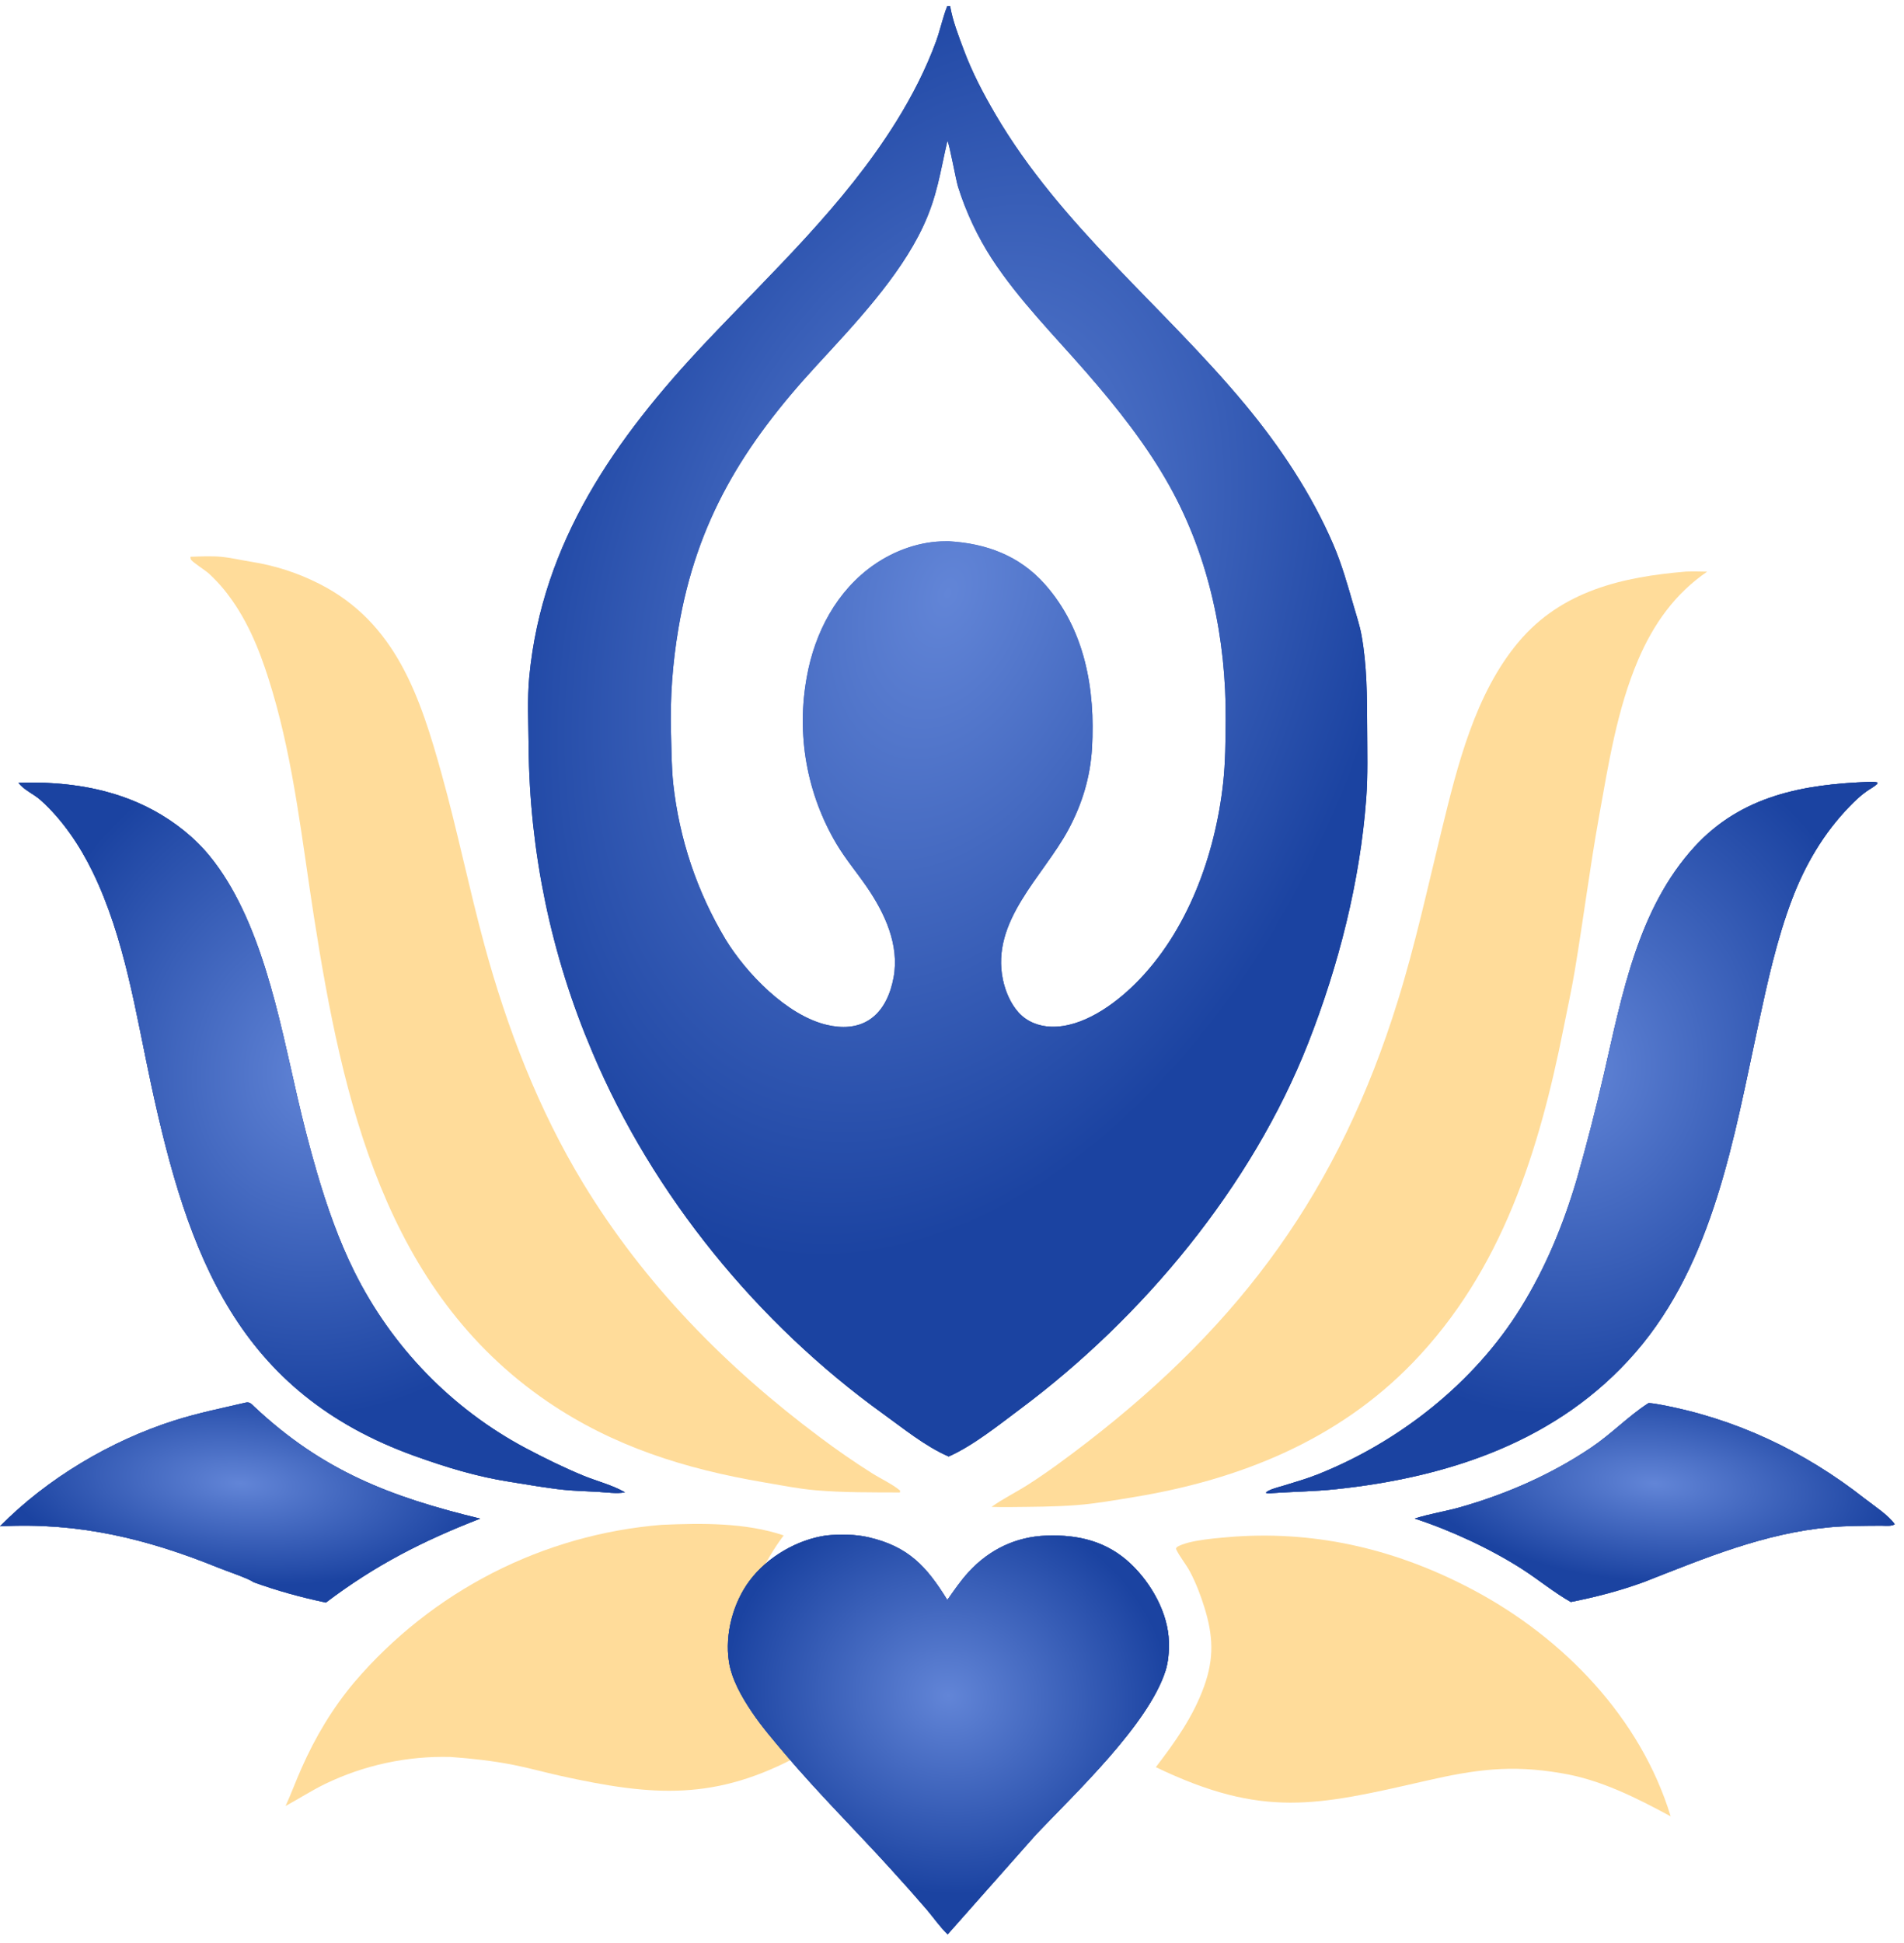 <?xml version="1.0" encoding="UTF-8"?> <svg xmlns="http://www.w3.org/2000/svg" width="100" height="102" viewBox="0 0 100 102" fill="none"><path d="M12.909 73.63C13.127 73.588 13.206 73.705 13.352 73.842C16.945 77.221 20.523 78.587 25.216 79.722C22.198 80.896 19.714 82.163 17.117 84.129C15.811 83.852 14.588 83.52 13.331 83.065C13.02 82.849 11.921 82.484 11.488 82.308C7.695 80.77 4.113 79.903 0 80.124C2.486 77.606 5.825 75.626 9.179 74.564C10.402 74.176 11.661 73.922 12.909 73.63Z" fill="#6B3C82"></path><path d="M12.909 73.63C13.127 73.588 13.206 73.705 13.352 73.842C16.945 77.221 20.523 78.587 25.216 79.722C22.198 80.896 19.714 82.163 17.117 84.129C15.811 83.852 14.588 83.52 13.331 83.065C13.02 82.849 11.921 82.484 11.488 82.308C7.695 80.77 4.113 79.903 0 80.124C2.486 77.606 5.825 75.626 9.179 74.564C10.402 74.176 11.661 73.922 12.909 73.63Z" fill="url(#paint0_linear_7131_360)"></path><path d="M12.909 73.63C13.127 73.588 13.206 73.705 13.352 73.842C16.945 77.221 20.523 78.587 25.216 79.722C22.198 80.896 19.714 82.163 17.117 84.129C15.811 83.852 14.588 83.52 13.331 83.065C13.02 82.849 11.921 82.484 11.488 82.308C7.695 80.77 4.113 79.903 0 80.124C2.486 77.606 5.825 75.626 9.179 74.564C10.402 74.176 11.661 73.922 12.909 73.63Z" fill="url(#paint1_radial_7131_360)"></path><path d="M86.585 73.656C86.786 73.664 86.987 73.7 87.185 73.736C91.153 74.468 94.763 76.179 97.937 78.671C98.388 79.024 99.191 79.547 99.509 80.012C99.39 80.136 98.976 80.089 98.81 80.09C97.916 80.096 96.998 80.094 96.109 80.174C92.646 80.487 89.526 81.804 86.319 83.059C85.051 83.519 83.824 83.836 82.5 84.099C81.628 83.605 80.815 82.934 79.969 82.388C78.317 81.321 76.169 80.324 74.303 79.719C75.084 79.468 75.921 79.345 76.714 79.118C79.14 78.423 81.451 77.414 83.552 76.004C84.602 75.301 85.532 74.339 86.515 73.701L86.585 73.656Z" fill="#6B3C82"></path><path d="M86.585 73.656C86.786 73.664 86.987 73.7 87.185 73.736C91.153 74.468 94.763 76.179 97.937 78.671C98.388 79.024 99.191 79.547 99.509 80.012C99.39 80.136 98.976 80.089 98.81 80.09C97.916 80.096 96.998 80.094 96.109 80.174C92.646 80.487 89.526 81.804 86.319 83.059C85.051 83.519 83.824 83.836 82.5 84.099C81.628 83.605 80.815 82.934 79.969 82.388C78.317 81.321 76.169 80.324 74.303 79.719C75.084 79.468 75.921 79.345 76.714 79.118C79.14 78.423 81.451 77.414 83.552 76.004C84.602 75.301 85.532 74.339 86.515 73.701L86.585 73.656Z" fill="url(#paint2_linear_7131_360)"></path><path d="M86.585 73.656C86.786 73.664 86.987 73.7 87.185 73.736C91.153 74.468 94.763 76.179 97.937 78.671C98.388 79.024 99.191 79.547 99.509 80.012C99.39 80.136 98.976 80.089 98.81 80.09C97.916 80.096 96.998 80.094 96.109 80.174C92.646 80.487 89.526 81.804 86.319 83.059C85.051 83.519 83.824 83.836 82.5 84.099C81.628 83.605 80.815 82.934 79.969 82.388C78.317 81.321 76.169 80.324 74.303 79.719C75.084 79.468 75.921 79.345 76.714 79.118C79.14 78.423 81.451 77.414 83.552 76.004C84.602 75.301 85.532 74.339 86.515 73.701L86.585 73.656Z" fill="url(#paint3_radial_7131_360)"></path><path d="M64.834 80.667C69.303 80.359 73.488 81.391 77.426 83.493C82.105 85.991 86.16 90.163 87.745 95.35C85.917 94.366 84.046 93.415 81.977 93.082C79.339 92.631 77.461 92.897 74.895 93.484C69.157 94.796 66.333 95.471 60.706 92.769C61.718 91.451 62.676 90.105 63.244 88.518C63.77 87.049 63.718 85.873 63.26 84.392C63.06 83.749 62.82 83.118 62.507 82.522C62.287 82.104 61.959 81.731 61.763 81.311L61.802 81.221C62.415 80.832 64.066 80.733 64.834 80.667Z" fill="#FFDC9A"></path><path d="M34.75 80.048C36.845 79.958 39.149 79.925 41.16 80.603C40.059 82.075 39.358 83.642 39.182 85.49C38.957 87.847 40.651 90.357 42.084 92.1C37.58 94.568 34.286 94.294 29.437 93.226C28.609 93.043 27.79 92.811 26.958 92.648C25.871 92.434 24.761 92.313 23.656 92.233C23.515 92.23 23.373 92.228 23.232 92.229C23.09 92.229 22.948 92.232 22.807 92.236C22.665 92.241 22.524 92.248 22.382 92.257C22.241 92.266 22.1 92.277 21.959 92.29C21.818 92.303 21.677 92.319 21.536 92.336C21.396 92.353 21.255 92.373 21.115 92.394C20.975 92.416 20.836 92.44 20.696 92.465C20.557 92.491 20.418 92.519 20.279 92.549C20.141 92.578 20.003 92.61 19.865 92.644C19.728 92.678 19.591 92.714 19.454 92.752C19.317 92.79 19.182 92.83 19.046 92.872C18.911 92.914 18.776 92.958 18.642 93.004C18.508 93.051 18.375 93.099 18.242 93.149C18.109 93.199 17.977 93.251 17.846 93.305C17.715 93.359 17.585 93.415 17.455 93.473C17.326 93.531 17.197 93.59 17.069 93.652C16.361 93.999 15.693 94.429 15 94.807C15.296 94.154 15.545 93.48 15.836 92.825C16.572 91.165 17.457 89.683 18.622 88.296C18.748 88.148 18.876 88.003 19.006 87.858C19.136 87.714 19.267 87.571 19.4 87.43C19.534 87.289 19.669 87.149 19.805 87.011C19.942 86.874 20.08 86.737 20.22 86.603C20.36 86.468 20.502 86.336 20.645 86.205C20.788 86.074 20.932 85.945 21.079 85.817C21.225 85.69 21.373 85.564 21.522 85.44C21.671 85.316 21.822 85.195 21.974 85.075C22.126 84.954 22.28 84.836 22.435 84.72C22.59 84.604 22.746 84.489 22.904 84.377C23.062 84.264 23.221 84.153 23.381 84.045C23.542 83.937 23.704 83.83 23.867 83.725C24.03 83.621 24.194 83.518 24.36 83.418C24.525 83.317 24.692 83.218 24.86 83.122C25.028 83.025 25.197 82.931 25.367 82.839C25.537 82.746 25.708 82.656 25.881 82.568C26.053 82.48 26.226 82.394 26.401 82.31C26.575 82.226 26.75 82.144 26.927 82.065C27.103 81.985 27.28 81.908 27.459 81.833C27.637 81.758 27.816 81.684 27.996 81.614C28.176 81.543 28.357 81.474 28.539 81.408C28.72 81.341 28.903 81.277 29.086 81.216C29.269 81.154 29.453 81.094 29.638 81.037C29.822 80.979 30.008 80.924 30.194 80.871C30.38 80.819 30.566 80.768 30.753 80.72C30.941 80.671 31.128 80.626 31.317 80.582C31.505 80.538 31.694 80.497 31.883 80.458C32.072 80.419 32.262 80.382 32.452 80.348C32.642 80.313 32.833 80.281 33.024 80.252C33.215 80.222 33.406 80.195 33.598 80.17C33.789 80.145 33.981 80.122 34.173 80.102C34.365 80.082 34.558 80.064 34.75 80.048Z" fill="#FFDC9A"></path><path d="M0.974 41.094C3.404 41.008 5.908 41.364 8.075 42.547C9.18 43.15 10.203 43.951 11.005 44.931C13.706 48.229 14.665 53.463 15.611 57.562C15.923 58.918 16.273 60.282 16.666 61.617C17.175 63.348 17.801 65.128 18.604 66.744C18.665 66.867 18.728 66.989 18.791 67.111C18.855 67.233 18.919 67.354 18.985 67.475C19.051 67.595 19.118 67.715 19.186 67.834C19.254 67.954 19.323 68.072 19.394 68.19C19.464 68.308 19.535 68.425 19.608 68.541C19.681 68.658 19.755 68.773 19.829 68.888C19.904 69.004 19.98 69.118 20.057 69.231C20.134 69.345 20.212 69.458 20.292 69.57C20.371 69.682 20.451 69.793 20.532 69.903C20.614 70.014 20.696 70.123 20.78 70.232C20.863 70.341 20.948 70.449 21.033 70.556C21.119 70.663 21.205 70.77 21.293 70.875C21.381 70.981 21.469 71.085 21.559 71.189C21.648 71.293 21.739 71.395 21.831 71.497C21.922 71.599 22.015 71.7 22.108 71.8C22.202 71.9 22.296 72 22.392 72.098C22.487 72.196 22.584 72.293 22.681 72.39C22.778 72.487 22.876 72.582 22.975 72.676C23.075 72.771 23.175 72.864 23.276 72.957C23.377 73.049 23.478 73.141 23.581 73.231C23.684 73.322 23.787 73.412 23.892 73.5C23.996 73.588 24.101 73.676 24.207 73.762C24.314 73.849 24.42 73.934 24.528 74.019C24.636 74.103 24.744 74.186 24.854 74.268C24.963 74.35 25.073 74.432 25.184 74.512C25.295 74.592 25.407 74.671 25.519 74.749C25.632 74.826 25.745 74.903 25.859 74.979C25.973 75.054 26.087 75.129 26.202 75.202C26.318 75.276 26.434 75.348 26.55 75.419C26.667 75.49 26.785 75.561 26.903 75.629C27.021 75.698 27.14 75.766 27.259 75.832C27.378 75.899 27.498 75.964 27.619 76.028C28.602 76.546 29.629 77.054 30.656 77.475C31.346 77.757 32.125 77.95 32.774 78.315C32.791 78.325 32.807 78.335 32.824 78.344C32.371 78.421 31.85 78.342 31.39 78.314C30.793 78.277 30.189 78.269 29.595 78.207C28.66 78.11 27.725 77.935 26.796 77.792C25.058 77.523 23.442 77.03 21.789 76.437C12.497 73.1 9.882 65.953 7.942 56.95C7.135 53.204 6.557 49.243 4.865 45.767C4.194 44.388 3.271 43.015 2.12 41.991C1.774 41.683 1.243 41.464 0.974 41.094Z" fill="#6B3C82"></path><path d="M0.974 41.094C3.404 41.008 5.908 41.364 8.075 42.547C9.18 43.15 10.203 43.951 11.005 44.931C13.706 48.229 14.665 53.463 15.611 57.562C15.923 58.918 16.273 60.282 16.666 61.617C17.175 63.348 17.801 65.128 18.604 66.744C18.665 66.867 18.728 66.989 18.791 67.111C18.855 67.233 18.919 67.354 18.985 67.475C19.051 67.595 19.118 67.715 19.186 67.834C19.254 67.954 19.323 68.072 19.394 68.19C19.464 68.308 19.535 68.425 19.608 68.541C19.681 68.658 19.755 68.773 19.829 68.888C19.904 69.004 19.98 69.118 20.057 69.231C20.134 69.345 20.212 69.458 20.292 69.57C20.371 69.682 20.451 69.793 20.532 69.903C20.614 70.014 20.696 70.123 20.78 70.232C20.863 70.341 20.948 70.449 21.033 70.556C21.119 70.663 21.205 70.77 21.293 70.875C21.381 70.981 21.469 71.085 21.559 71.189C21.648 71.293 21.739 71.395 21.831 71.497C21.922 71.599 22.015 71.7 22.108 71.8C22.202 71.9 22.296 72 22.392 72.098C22.487 72.196 22.584 72.293 22.681 72.39C22.778 72.487 22.876 72.582 22.975 72.676C23.075 72.771 23.175 72.864 23.276 72.957C23.377 73.049 23.478 73.141 23.581 73.231C23.684 73.322 23.787 73.412 23.892 73.5C23.996 73.588 24.101 73.676 24.207 73.762C24.314 73.849 24.42 73.934 24.528 74.019C24.636 74.103 24.744 74.186 24.854 74.268C24.963 74.35 25.073 74.432 25.184 74.512C25.295 74.592 25.407 74.671 25.519 74.749C25.632 74.826 25.745 74.903 25.859 74.979C25.973 75.054 26.087 75.129 26.202 75.202C26.318 75.276 26.434 75.348 26.55 75.419C26.667 75.49 26.785 75.561 26.903 75.629C27.021 75.698 27.14 75.766 27.259 75.832C27.378 75.899 27.498 75.964 27.619 76.028C28.602 76.546 29.629 77.054 30.656 77.475C31.346 77.757 32.125 77.95 32.774 78.315C32.791 78.325 32.807 78.335 32.824 78.344C32.371 78.421 31.85 78.342 31.39 78.314C30.793 78.277 30.189 78.269 29.595 78.207C28.66 78.11 27.725 77.935 26.796 77.792C25.058 77.523 23.442 77.03 21.789 76.437C12.497 73.1 9.882 65.953 7.942 56.95C7.135 53.204 6.557 49.243 4.865 45.767C4.194 44.388 3.271 43.015 2.12 41.991C1.774 41.683 1.243 41.464 0.974 41.094Z" fill="url(#paint4_linear_7131_360)"></path><path d="M0.974 41.094C3.404 41.008 5.908 41.364 8.075 42.547C9.18 43.15 10.203 43.951 11.005 44.931C13.706 48.229 14.665 53.463 15.611 57.562C15.923 58.918 16.273 60.282 16.666 61.617C17.175 63.348 17.801 65.128 18.604 66.744C18.665 66.867 18.728 66.989 18.791 67.111C18.855 67.233 18.919 67.354 18.985 67.475C19.051 67.595 19.118 67.715 19.186 67.834C19.254 67.954 19.323 68.072 19.394 68.19C19.464 68.308 19.535 68.425 19.608 68.541C19.681 68.658 19.755 68.773 19.829 68.888C19.904 69.004 19.98 69.118 20.057 69.231C20.134 69.345 20.212 69.458 20.292 69.57C20.371 69.682 20.451 69.793 20.532 69.903C20.614 70.014 20.696 70.123 20.78 70.232C20.863 70.341 20.948 70.449 21.033 70.556C21.119 70.663 21.205 70.77 21.293 70.875C21.381 70.981 21.469 71.085 21.559 71.189C21.648 71.293 21.739 71.395 21.831 71.497C21.922 71.599 22.015 71.7 22.108 71.8C22.202 71.9 22.296 72 22.392 72.098C22.487 72.196 22.584 72.293 22.681 72.39C22.778 72.487 22.876 72.582 22.975 72.676C23.075 72.771 23.175 72.864 23.276 72.957C23.377 73.049 23.478 73.141 23.581 73.231C23.684 73.322 23.787 73.412 23.892 73.5C23.996 73.588 24.101 73.676 24.207 73.762C24.314 73.849 24.42 73.934 24.528 74.019C24.636 74.103 24.744 74.186 24.854 74.268C24.963 74.35 25.073 74.432 25.184 74.512C25.295 74.592 25.407 74.671 25.519 74.749C25.632 74.826 25.745 74.903 25.859 74.979C25.973 75.054 26.087 75.129 26.202 75.202C26.318 75.276 26.434 75.348 26.55 75.419C26.667 75.49 26.785 75.561 26.903 75.629C27.021 75.698 27.14 75.766 27.259 75.832C27.378 75.899 27.498 75.964 27.619 76.028C28.602 76.546 29.629 77.054 30.656 77.475C31.346 77.757 32.125 77.95 32.774 78.315C32.791 78.325 32.807 78.335 32.824 78.344C32.371 78.421 31.85 78.342 31.39 78.314C30.793 78.277 30.189 78.269 29.595 78.207C28.66 78.11 27.725 77.935 26.796 77.792C25.058 77.523 23.442 77.03 21.789 76.437C12.497 73.1 9.882 65.953 7.942 56.95C7.135 53.204 6.557 49.243 4.865 45.767C4.194 44.388 3.271 43.015 2.12 41.991C1.774 41.683 1.243 41.464 0.974 41.094Z" fill="url(#paint5_radial_7131_360)"></path><path d="M98.182 41.046C98.335 41.04 98.459 41.039 98.608 41.079C98.61 41.16 98.573 41.17 98.514 41.218C98.365 41.341 98.186 41.432 98.027 41.545C97.706 41.773 97.414 42.054 97.14 42.336C95.785 43.73 94.806 45.397 94.117 47.213C93.321 49.313 92.828 51.556 92.355 53.75C91.076 59.689 90.003 66.265 85.895 70.999C81.851 75.66 76.091 77.554 70.141 78.179C69.045 78.294 67.925 78.307 66.824 78.381C66.707 78.394 66.601 78.416 66.49 78.368C66.548 78.215 67.264 78.04 67.435 77.986C68.032 77.799 68.63 77.631 69.213 77.399C73.485 75.698 77.427 72.601 79.871 68.658C81.192 66.527 82.115 64.275 82.825 61.87C83.343 60.052 83.814 58.222 84.239 56.38C85.196 52.215 86.029 47.69 89.005 44.445C91.47 41.758 94.731 41.171 98.182 41.046Z" fill="#6B3C82"></path><path d="M98.182 41.046C98.335 41.04 98.459 41.039 98.608 41.079C98.61 41.16 98.573 41.17 98.514 41.218C98.365 41.341 98.186 41.432 98.027 41.545C97.706 41.773 97.414 42.054 97.14 42.336C95.785 43.73 94.806 45.397 94.117 47.213C93.321 49.313 92.828 51.556 92.355 53.75C91.076 59.689 90.003 66.265 85.895 70.999C81.851 75.66 76.091 77.554 70.141 78.179C69.045 78.294 67.925 78.307 66.824 78.381C66.707 78.394 66.601 78.416 66.49 78.368C66.548 78.215 67.264 78.04 67.435 77.986C68.032 77.799 68.63 77.631 69.213 77.399C73.485 75.698 77.427 72.601 79.871 68.658C81.192 66.527 82.115 64.275 82.825 61.87C83.343 60.052 83.814 58.222 84.239 56.38C85.196 52.215 86.029 47.69 89.005 44.445C91.47 41.758 94.731 41.171 98.182 41.046Z" fill="url(#paint6_linear_7131_360)"></path><path d="M98.182 41.046C98.335 41.04 98.459 41.039 98.608 41.079C98.61 41.16 98.573 41.17 98.514 41.218C98.365 41.341 98.186 41.432 98.027 41.545C97.706 41.773 97.414 42.054 97.14 42.336C95.785 43.73 94.806 45.397 94.117 47.213C93.321 49.313 92.828 51.556 92.355 53.75C91.076 59.689 90.003 66.265 85.895 70.999C81.851 75.66 76.091 77.554 70.141 78.179C69.045 78.294 67.925 78.307 66.824 78.381C66.707 78.394 66.601 78.416 66.49 78.368C66.548 78.215 67.264 78.04 67.435 77.986C68.032 77.799 68.63 77.631 69.213 77.399C73.485 75.698 77.427 72.601 79.871 68.658C81.192 66.527 82.115 64.275 82.825 61.87C83.343 60.052 83.814 58.222 84.239 56.38C85.196 52.215 86.029 47.69 89.005 44.445C91.47 41.758 94.731 41.171 98.182 41.046Z" fill="url(#paint7_radial_7131_360)"></path><path d="M43.406 80.605C44.122 80.537 44.919 80.538 45.624 80.703C47.717 81.189 48.671 82.236 49.755 83.992C50.109 83.486 50.452 82.984 50.87 82.528C51.956 81.343 53.356 80.67 54.959 80.614C56.636 80.555 58.136 80.908 59.392 82.099C60.466 83.117 61.357 84.684 61.391 86.197C61.402 86.71 61.366 87.24 61.207 87.731C60.299 90.534 56.507 94.105 54.43 96.288L49.772 101.548C49.378 101.169 49.035 100.674 48.679 100.253C48.058 99.532 47.426 98.82 46.784 98.118C44.943 96.088 42.991 94.155 41.22 92.063C40.618 91.352 39.999 90.633 39.478 89.858C38.958 89.083 38.425 88.159 38.283 87.219C38.066 85.789 38.501 84.147 39.361 82.992C40.296 81.736 41.866 80.822 43.406 80.605Z" fill="#6B3C82"></path><path d="M43.406 80.605C44.122 80.537 44.919 80.538 45.624 80.703C47.717 81.189 48.671 82.236 49.755 83.992C50.109 83.486 50.452 82.984 50.87 82.528C51.956 81.343 53.356 80.67 54.959 80.614C56.636 80.555 58.136 80.908 59.392 82.099C60.466 83.117 61.357 84.684 61.391 86.197C61.402 86.71 61.366 87.24 61.207 87.731C60.299 90.534 56.507 94.105 54.43 96.288L49.772 101.548C49.378 101.169 49.035 100.674 48.679 100.253C48.058 99.532 47.426 98.82 46.784 98.118C44.943 96.088 42.991 94.155 41.22 92.063C40.618 91.352 39.999 90.633 39.478 89.858C38.958 89.083 38.425 88.159 38.283 87.219C38.066 85.789 38.501 84.147 39.361 82.992C40.296 81.736 41.866 80.822 43.406 80.605Z" fill="url(#paint8_linear_7131_360)"></path><path d="M43.406 80.605C44.122 80.537 44.919 80.538 45.624 80.703C47.717 81.189 48.671 82.236 49.755 83.992C50.109 83.486 50.452 82.984 50.87 82.528C51.956 81.343 53.356 80.67 54.959 80.614C56.636 80.555 58.136 80.908 59.392 82.099C60.466 83.117 61.357 84.684 61.391 86.197C61.402 86.71 61.366 87.24 61.207 87.731C60.299 90.534 56.507 94.105 54.43 96.288L49.772 101.548C49.378 101.169 49.035 100.674 48.679 100.253C48.058 99.532 47.426 98.82 46.784 98.118C44.943 96.088 42.991 94.155 41.22 92.063C40.618 91.352 39.999 90.633 39.478 89.858C38.958 89.083 38.425 88.159 38.283 87.219C38.066 85.789 38.501 84.147 39.361 82.992C40.296 81.736 41.866 80.822 43.406 80.605Z" fill="url(#paint9_radial_7131_360)"></path><path d="M10 29.229C10.554 29.21 11.126 29.179 11.679 29.236C12.173 29.287 12.672 29.408 13.164 29.485C14.438 29.685 15.629 30.068 16.783 30.654C20.801 32.695 22.072 36.594 23.203 40.66C24.026 43.621 24.636 46.639 25.442 49.605C26.622 53.949 28.278 58.243 30.614 62.094C33.828 67.393 38.134 71.773 43.07 75.455C43.953 76.119 44.861 76.746 45.794 77.335C46.267 77.635 46.844 77.893 47.272 78.248L47.267 78.349C45.801 78.343 44.298 78.359 42.838 78.233C41.924 78.154 41.002 77.968 40.096 77.813C36.004 77.117 32.218 75.941 28.753 73.578C20.218 67.756 17.997 57.765 16.49 48.137C15.873 44.199 15.447 40.151 14.314 36.319C13.812 34.622 13.214 32.974 12.194 31.517C12.104 31.388 12.011 31.261 11.915 31.137C11.818 31.014 11.719 30.892 11.616 30.774C11.513 30.656 11.407 30.54 11.297 30.428C11.188 30.316 11.076 30.206 10.961 30.1C10.792 29.947 10.104 29.51 10.028 29.375C10.004 29.332 10.009 29.278 10 29.229Z" fill="#FFDC9A"></path><path d="M88.553 30.006C88.923 29.994 89.292 30.002 89.662 30.01C87.963 31.174 86.838 32.763 86.032 34.652C84.929 37.236 84.476 40.121 83.981 42.874C83.498 45.563 83.158 48.276 82.706 50.972C82.542 51.955 82.326 52.93 82.132 53.908C80.844 60.398 78.898 66.678 74.202 71.535C70.246 75.627 65.08 77.681 59.572 78.588C58.576 78.752 57.572 78.931 56.565 79.011C55.4 79.103 54.205 79.101 53.036 79.115C52.716 79.118 52.397 79.115 52.077 79.105C52.68 78.673 53.375 78.335 54.001 77.934C55.051 77.262 56.088 76.491 57.076 75.73C65.241 69.431 70.334 62.467 73.417 52.532C74.332 49.586 74.983 46.585 75.715 43.592C76.543 40.202 77.472 36.41 79.764 33.692C82.03 31.004 85.233 30.283 88.553 30.006Z" fill="#FFDC9A"></path><path d="M49.751 0.324H49.902C50.036 1.102 50.34 1.872 50.615 2.61C51.059 3.8 51.629 4.886 52.267 5.978C55.711 11.867 61.093 16.058 65.395 21.238C67.232 23.45 68.88 25.923 70.023 28.577C70.463 29.601 70.769 30.681 71.078 31.751C71.23 32.278 71.412 32.817 71.51 33.357C71.797 34.952 71.798 36.539 71.804 38.154C71.808 39.408 71.848 40.694 71.754 41.943C71.426 46.301 70.298 50.709 68.705 54.762C65.739 62.304 60.014 69.171 53.586 73.965C52.466 74.801 51.096 75.903 49.824 76.462C48.596 75.929 47.458 74.997 46.375 74.217C39.808 69.487 34.292 62.765 31.121 55.256C30.986 54.939 30.855 54.621 30.727 54.301C30.6 53.982 30.476 53.66 30.357 53.337C30.237 53.015 30.122 52.69 30.01 52.364C29.899 52.039 29.791 51.712 29.688 51.383C29.585 51.054 29.485 50.724 29.39 50.394C29.295 50.063 29.204 49.73 29.117 49.397C29.03 49.064 28.947 48.73 28.868 48.394C28.789 48.059 28.715 47.722 28.644 47.385C28.574 47.048 28.508 46.71 28.445 46.371C28.383 46.032 28.326 45.692 28.272 45.352C28.218 45.012 28.169 44.67 28.123 44.329C28.078 43.987 28.037 43.645 28 43.303C27.964 42.96 27.931 42.617 27.903 42.273C27.875 41.929 27.851 41.586 27.831 41.242C27.811 40.898 27.795 40.553 27.784 40.209C27.773 39.864 27.766 39.52 27.763 39.175C27.755 37.974 27.684 36.699 27.8 35.505C28.482 28.447 32.333 22.988 37.044 17.995C40.574 14.254 44.331 10.783 47.077 6.372C47.897 5.055 48.64 3.613 49.171 2.15C49.388 1.55 49.514 0.916 49.751 0.324ZM49.76 7.389C49.376 9.04 49.227 10.302 48.476 11.902C47.228 14.56 44.847 17.061 42.874 19.204C39.039 23.37 36.584 27.345 35.631 32.996C35.323 34.822 35.191 36.601 35.241 38.453C35.264 39.339 35.269 40.255 35.358 41.136C35.378 41.316 35.4 41.496 35.424 41.675C35.449 41.855 35.475 42.034 35.505 42.212C35.534 42.391 35.566 42.57 35.6 42.748C35.634 42.926 35.67 43.103 35.709 43.28C35.748 43.457 35.789 43.633 35.833 43.809C35.876 43.985 35.922 44.16 35.971 44.335C36.019 44.509 36.069 44.683 36.123 44.856C36.175 45.029 36.231 45.202 36.288 45.373C36.346 45.545 36.406 45.716 36.468 45.885C36.531 46.056 36.595 46.225 36.662 46.393C36.729 46.561 36.798 46.728 36.869 46.894C36.94 47.061 37.014 47.226 37.09 47.39C37.166 47.555 37.243 47.718 37.324 47.88C37.404 48.042 37.486 48.203 37.571 48.363C37.655 48.523 37.742 48.682 37.831 48.839C37.919 48.997 38.011 49.153 38.103 49.308C39.196 51.1 41.334 53.317 43.437 53.806C44.188 53.981 44.998 53.969 45.664 53.533C46.409 53.045 46.776 52.161 46.933 51.31C47.249 49.603 46.465 47.929 45.52 46.555C45.002 45.802 44.407 45.095 43.938 44.31C43.89 44.229 43.842 44.147 43.796 44.065C43.749 43.982 43.704 43.899 43.659 43.816C43.614 43.732 43.571 43.648 43.528 43.564C43.485 43.48 43.443 43.395 43.402 43.309C43.361 43.224 43.321 43.138 43.282 43.052C43.243 42.965 43.206 42.879 43.169 42.791C43.132 42.704 43.095 42.617 43.06 42.529C43.025 42.441 42.991 42.352 42.958 42.263C42.925 42.175 42.893 42.086 42.862 41.996C42.831 41.906 42.801 41.816 42.772 41.726C42.743 41.636 42.715 41.546 42.688 41.455C42.661 41.364 42.635 41.273 42.61 41.181C42.585 41.09 42.561 40.998 42.538 40.906C42.515 40.814 42.493 40.722 42.472 40.629C42.452 40.537 42.432 40.444 42.413 40.351C42.394 40.258 42.376 40.165 42.36 40.071C42.343 39.978 42.328 39.885 42.313 39.791C42.298 39.697 42.285 39.603 42.272 39.509C42.26 39.415 42.249 39.321 42.238 39.227C42.228 39.133 42.218 39.038 42.21 38.944C42.202 38.849 42.195 38.755 42.189 38.66C42.183 38.565 42.178 38.471 42.174 38.376C42.17 38.281 42.167 38.186 42.165 38.091C42.163 37.997 42.163 37.902 42.163 37.807C42.163 37.712 42.164 37.617 42.167 37.522C42.169 37.428 42.173 37.333 42.177 37.238C42.182 37.143 42.187 37.048 42.194 36.954C42.201 36.859 42.209 36.765 42.217 36.67C42.226 36.576 42.236 36.482 42.247 36.387C42.258 36.293 42.27 36.199 42.283 36.105C42.296 36.011 42.31 35.917 42.325 35.824C42.34 35.73 42.356 35.637 42.373 35.544C42.788 33.207 43.946 31.009 45.906 29.647C47 28.887 48.342 28.41 49.679 28.414L49.853 28.414C51.805 28.53 53.548 29.173 54.875 30.668C56.981 33.039 57.534 36.185 57.353 39.277C57.263 40.804 56.835 42.205 56.115 43.548C54.795 46.007 52.02 48.347 52.676 51.436C52.806 52.047 53.075 52.683 53.495 53.15C53.937 53.64 54.567 53.881 55.216 53.899C56.845 53.945 58.509 52.747 59.615 51.653C62.359 48.939 63.821 44.908 64.24 41.11C64.36 40.021 64.366 38.888 64.374 37.792C64.407 33.544 63.505 29.249 61.433 25.526C60.24 23.381 58.674 21.41 57.07 19.567C55.364 17.607 53.522 15.765 52.09 13.579C51.996 13.433 51.904 13.285 51.814 13.136C51.725 12.986 51.638 12.836 51.553 12.683C51.469 12.531 51.387 12.377 51.308 12.222C51.228 12.067 51.152 11.911 51.078 11.753C51.004 11.595 50.932 11.436 50.864 11.276C50.795 11.116 50.729 10.955 50.665 10.792C50.602 10.63 50.541 10.467 50.483 10.302C50.425 10.138 50.37 9.972 50.318 9.806C50.2 9.435 49.863 7.538 49.76 7.389Z" fill="url(#paint10_radial_7131_360)"></path><path d="M49.751 0.324H49.902C50.036 1.102 50.34 1.872 50.615 2.61C51.059 3.8 51.629 4.886 52.267 5.978C55.711 11.867 61.093 16.058 65.395 21.238C67.232 23.45 68.88 25.923 70.023 28.577C70.463 29.601 70.769 30.681 71.078 31.751C71.23 32.278 71.412 32.817 71.51 33.357C71.797 34.952 71.798 36.539 71.804 38.154C71.808 39.408 71.848 40.694 71.754 41.943C71.426 46.301 70.298 50.709 68.705 54.762C65.739 62.304 60.014 69.171 53.586 73.965C52.466 74.801 51.096 75.903 49.824 76.462C48.596 75.929 47.458 74.997 46.375 74.217C39.808 69.487 34.292 62.765 31.121 55.256C30.986 54.939 30.855 54.621 30.727 54.301C30.6 53.982 30.476 53.66 30.357 53.337C30.237 53.015 30.122 52.69 30.01 52.364C29.899 52.039 29.791 51.712 29.688 51.383C29.585 51.054 29.485 50.724 29.39 50.394C29.295 50.063 29.204 49.73 29.117 49.397C29.03 49.064 28.947 48.73 28.868 48.394C28.789 48.059 28.715 47.722 28.644 47.385C28.574 47.048 28.508 46.71 28.445 46.371C28.383 46.032 28.326 45.692 28.272 45.352C28.218 45.012 28.169 44.67 28.123 44.329C28.078 43.987 28.037 43.645 28 43.303C27.964 42.96 27.931 42.617 27.903 42.273C27.875 41.929 27.851 41.586 27.831 41.242C27.811 40.898 27.795 40.553 27.784 40.209C27.773 39.864 27.766 39.52 27.763 39.175C27.755 37.974 27.684 36.699 27.8 35.505C28.482 28.447 32.333 22.988 37.044 17.995C40.574 14.254 44.331 10.783 47.077 6.372C47.897 5.055 48.64 3.613 49.171 2.15C49.388 1.55 49.514 0.916 49.751 0.324ZM49.76 7.389C49.376 9.04 49.227 10.302 48.476 11.902C47.228 14.56 44.847 17.061 42.874 19.204C39.039 23.37 36.584 27.345 35.631 32.996C35.323 34.822 35.191 36.601 35.241 38.453C35.264 39.339 35.269 40.255 35.358 41.136C35.378 41.316 35.4 41.496 35.424 41.675C35.449 41.855 35.475 42.034 35.505 42.212C35.534 42.391 35.566 42.57 35.6 42.748C35.634 42.926 35.67 43.103 35.709 43.28C35.748 43.457 35.789 43.633 35.833 43.809C35.876 43.985 35.922 44.16 35.971 44.335C36.019 44.509 36.069 44.683 36.123 44.856C36.175 45.029 36.231 45.202 36.288 45.373C36.346 45.545 36.406 45.716 36.468 45.885C36.531 46.056 36.595 46.225 36.662 46.393C36.729 46.561 36.798 46.728 36.869 46.894C36.94 47.061 37.014 47.226 37.09 47.39C37.166 47.555 37.243 47.718 37.324 47.88C37.404 48.042 37.486 48.203 37.571 48.363C37.655 48.523 37.742 48.682 37.831 48.839C37.919 48.997 38.011 49.153 38.103 49.308C39.196 51.1 41.334 53.317 43.437 53.806C44.188 53.981 44.998 53.969 45.664 53.533C46.409 53.045 46.776 52.161 46.933 51.31C47.249 49.603 46.465 47.929 45.52 46.555C45.002 45.802 44.407 45.095 43.938 44.31C43.89 44.229 43.842 44.147 43.796 44.065C43.749 43.982 43.704 43.899 43.659 43.816C43.614 43.732 43.571 43.648 43.528 43.564C43.485 43.48 43.443 43.395 43.402 43.309C43.361 43.224 43.321 43.138 43.282 43.052C43.243 42.965 43.206 42.879 43.169 42.791C43.132 42.704 43.095 42.617 43.06 42.529C43.025 42.441 42.991 42.352 42.958 42.263C42.925 42.175 42.893 42.086 42.862 41.996C42.831 41.906 42.801 41.816 42.772 41.726C42.743 41.636 42.715 41.546 42.688 41.455C42.661 41.364 42.635 41.273 42.61 41.181C42.585 41.09 42.561 40.998 42.538 40.906C42.515 40.814 42.493 40.722 42.472 40.629C42.452 40.537 42.432 40.444 42.413 40.351C42.394 40.258 42.376 40.165 42.36 40.071C42.343 39.978 42.328 39.885 42.313 39.791C42.298 39.697 42.285 39.603 42.272 39.509C42.26 39.415 42.249 39.321 42.238 39.227C42.228 39.133 42.218 39.038 42.21 38.944C42.202 38.849 42.195 38.755 42.189 38.66C42.183 38.565 42.178 38.471 42.174 38.376C42.17 38.281 42.167 38.186 42.165 38.091C42.163 37.997 42.163 37.902 42.163 37.807C42.163 37.712 42.164 37.617 42.167 37.522C42.169 37.428 42.173 37.333 42.177 37.238C42.182 37.143 42.187 37.048 42.194 36.954C42.201 36.859 42.209 36.765 42.217 36.67C42.226 36.576 42.236 36.482 42.247 36.387C42.258 36.293 42.27 36.199 42.283 36.105C42.296 36.011 42.31 35.917 42.325 35.824C42.34 35.73 42.356 35.637 42.373 35.544C42.788 33.207 43.946 31.009 45.906 29.647C47 28.887 48.342 28.41 49.679 28.414L49.853 28.414C51.805 28.53 53.548 29.173 54.875 30.668C56.981 33.039 57.534 36.185 57.353 39.277C57.263 40.804 56.835 42.205 56.115 43.548C54.795 46.007 52.02 48.347 52.676 51.436C52.806 52.047 53.075 52.683 53.495 53.15C53.937 53.64 54.567 53.881 55.216 53.899C56.845 53.945 58.509 52.747 59.615 51.653C62.359 48.939 63.821 44.908 64.24 41.11C64.36 40.021 64.366 38.888 64.374 37.792C64.407 33.544 63.505 29.249 61.433 25.526C60.24 23.381 58.674 21.41 57.07 19.567C55.364 17.607 53.522 15.765 52.09 13.579C51.996 13.433 51.904 13.285 51.814 13.136C51.725 12.986 51.638 12.836 51.553 12.683C51.469 12.531 51.387 12.377 51.308 12.222C51.228 12.067 51.152 11.911 51.078 11.753C51.004 11.595 50.932 11.436 50.864 11.276C50.795 11.116 50.729 10.955 50.665 10.792C50.602 10.63 50.541 10.467 50.483 10.302C50.425 10.138 50.37 9.972 50.318 9.806C50.2 9.435 49.863 7.538 49.76 7.389Z" fill="url(#paint11_radial_7131_360)"></path><defs><linearGradient id="paint0_linear_7131_360" x1="0" y1="73.621" x2="25.486" y2="76.168" gradientUnits="userSpaceOnUse"><stop stop-color="#0D56A6"></stop><stop offset="0.505" stop-color="#4186D3"></stop><stop offset="1" stop-color="#0D56A6"></stop></linearGradient><radialGradient id="paint1_radial_7131_360" cx="0" cy="0" r="1" gradientUnits="userSpaceOnUse" gradientTransform="translate(12.608 77.865) rotate(4.579) scale(12.648 5.261)"><stop stop-color="#6285D7"></stop><stop offset="1" stop-color="#1B43A1"></stop></radialGradient><linearGradient id="paint2_linear_7131_360" x1="74.303" y1="73.656" x2="99.777" y2="76.217" gradientUnits="userSpaceOnUse"><stop stop-color="#0D56A6"></stop><stop offset="0.505" stop-color="#4186D3"></stop><stop offset="1" stop-color="#0D56A6"></stop></linearGradient><radialGradient id="paint3_radial_7131_360" cx="0" cy="0" r="1" gradientUnits="userSpaceOnUse" gradientTransform="translate(86.906 77.874) rotate(4.552) scale(12.643 5.228)"><stop stop-color="#6285D7"></stop><stop offset="1" stop-color="#1B43A1"></stop></radialGradient><linearGradient id="paint4_linear_7131_360" x1="0.974" y1="41.082" x2="33.446" y2="42.237" gradientUnits="userSpaceOnUse"><stop stop-color="#0D56A6"></stop><stop offset="0.505" stop-color="#4186D3"></stop><stop offset="1" stop-color="#0D56A6"></stop></linearGradient><radialGradient id="paint5_radial_7131_360" cx="0" cy="0" r="1" gradientUnits="userSpaceOnUse" gradientTransform="translate(16.899 56.145) rotate(12.683) scale(16.324 18.275)"><stop stop-color="#6285D7"></stop><stop offset="1" stop-color="#1B43A1"></stop></radialGradient><linearGradient id="paint6_linear_7131_360" x1="66.49" y1="41.043" x2="99.235" y2="42.215" gradientUnits="userSpaceOnUse"><stop stop-color="#0D56A6"></stop><stop offset="0.505" stop-color="#4186D3"></stop><stop offset="1" stop-color="#0D56A6"></stop></linearGradient><radialGradient id="paint7_radial_7131_360" cx="0" cy="0" r="1" gradientUnits="userSpaceOnUse" gradientTransform="translate(82.549 56.13) rotate(12.601) scale(16.455 18.31)"><stop stop-color="#6285D7"></stop><stop offset="1" stop-color="#1B43A1"></stop></radialGradient><linearGradient id="paint8_linear_7131_360" x1="38.227" y1="80.562" x2="61.825" y2="81.647" gradientUnits="userSpaceOnUse"><stop stop-color="#0D56A6"></stop><stop offset="0.505" stop-color="#4186D3"></stop><stop offset="1" stop-color="#0D56A6"></stop></linearGradient><radialGradient id="paint9_radial_7131_360" cx="0" cy="0" r="1" gradientUnits="userSpaceOnUse" gradientTransform="translate(49.81 89.039) rotate(9.877) scale(11.757 10.384)"><stop stop-color="#6285D7"></stop><stop offset="1" stop-color="#1B43A1"></stop></radialGradient><radialGradient id="paint10_radial_7131_360" cx="0" cy="0" r="1" gradientUnits="userSpaceOnUse" gradientTransform="translate(49.775 31.076) rotate(18.365) scale(23.224 36.294)"><stop stop-color="#6285D7"></stop><stop offset="1" stop-color="#0B3188"></stop></radialGradient><radialGradient id="paint11_radial_7131_360" cx="0" cy="0" r="1" gradientUnits="userSpaceOnUse" gradientTransform="translate(49.775 31.076) rotate(18.365) scale(23.224 36.294)"><stop stop-color="#6285D7"></stop><stop offset="1" stop-color="#1B43A1"></stop></radialGradient></defs></svg> 